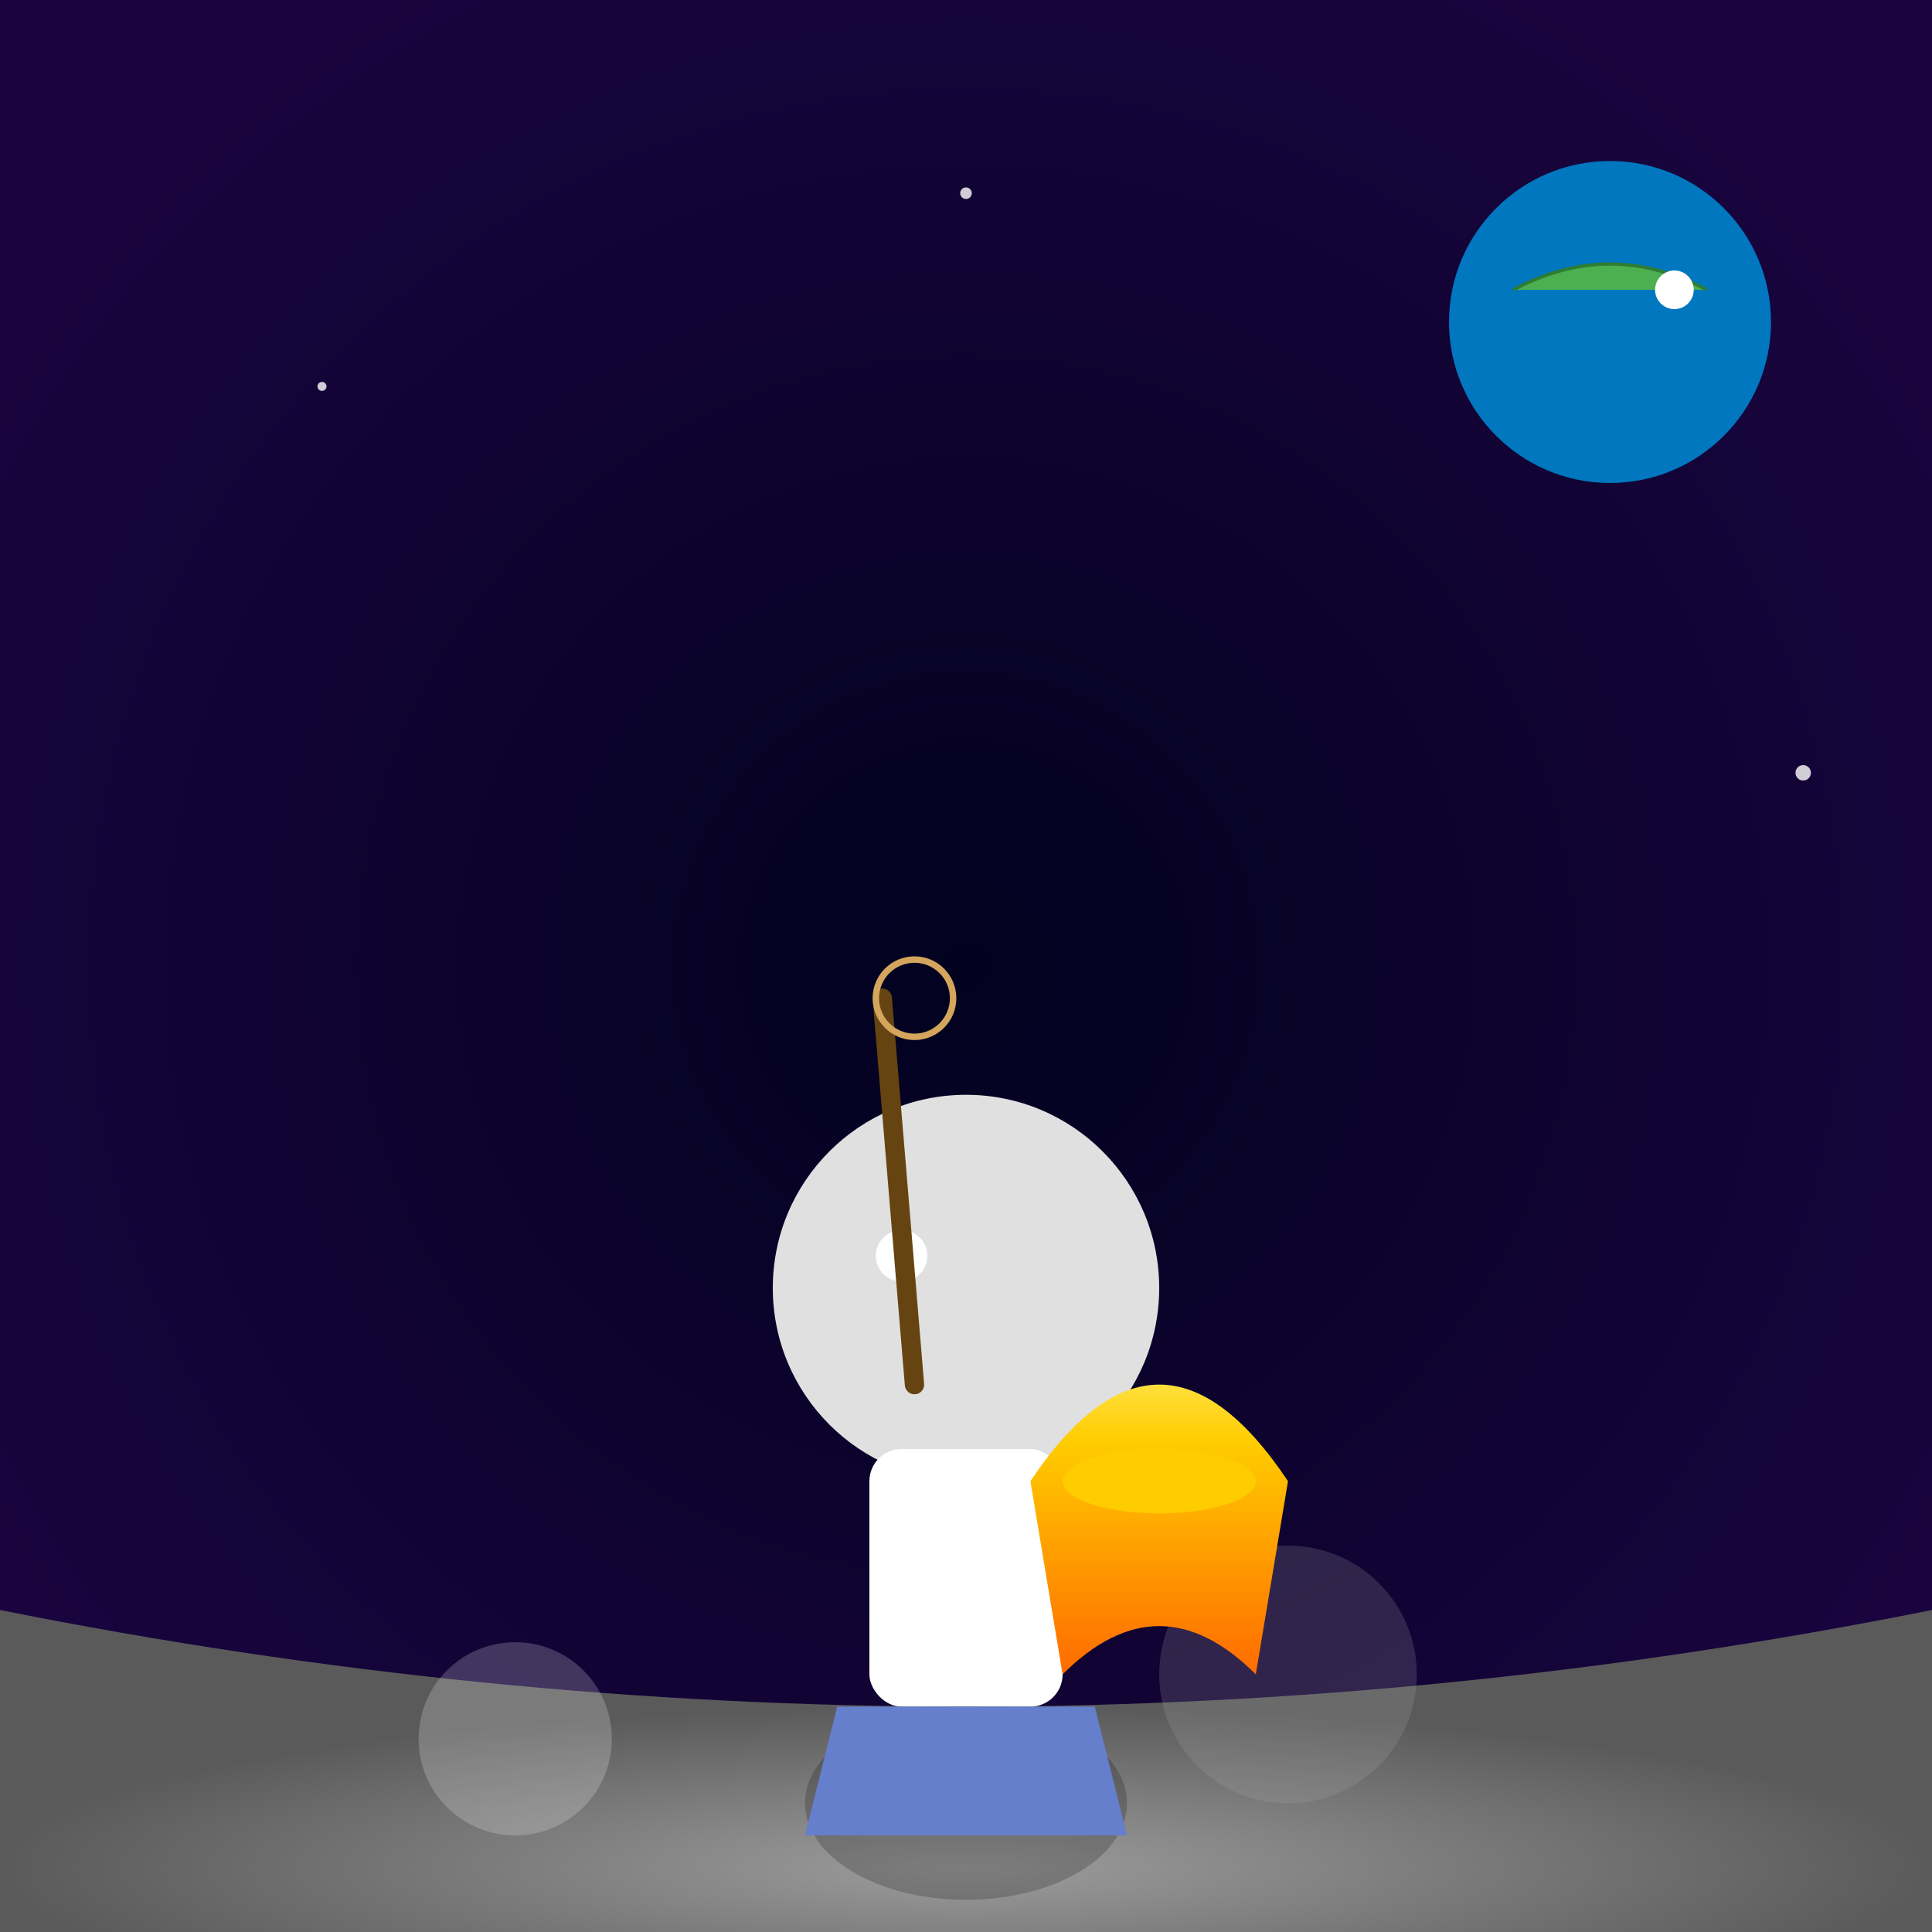 <svg viewBox="0 0 300 300" xmlns="http://www.w3.org/2000/svg">
  <defs>
    <radialGradient id="spaceGradient" cx="50%" cy="50%" r="60%">
      <stop offset="0%" stop-color="#02021f"/>
      <stop offset="100%" stop-color="#1a0440"/>
    </radialGradient>
    
    <radialGradient id="moonSurface" cx="50%" cy="80%" r="50%">
      <stop offset="0%" stop-color="#9c9c9c"/>
      <stop offset="100%" stop-color="#5a5a5a"/>
    </radialGradient>
    
    <linearGradient id="flame" x1="50%" y1="100%" x2="50%" y2="0%">
      <stop offset="0%" stop-color="#ff6b00"/>
      <stop offset="60%" stop-color="#ffcc00"/>
      <stop offset="100%" stop-color="#ffff9e"/>
    </linearGradient>
  </defs>

  <!-- Background -->
  <rect width="300" height="300" fill="url(#spaceGradient)"/>
  
  <!-- Moon Surface -->
  <path d="M0 250 Q150 280 300 250 L300 300 L0 300 Z" fill="url(#moonSurface)"/>
  
  <!-- Craters -->
  <g fill-opacity="0.2">
    <circle cx="80" cy="270" r="15" fill="#fff"/>
    <circle cx="200" cy="260" r="20" fill="#aaa"/>
    <ellipse cx="150" cy="280" rx="25" ry="15"/>
  </g>

  <!-- Astronaut -->
  <g transform="translate(150 200)">
    <!-- Helmet -->
    <circle r="30" fill="#e0e0e0"/>
    <circle cx="-10" cy="-5" r="4" fill="#fff" filter="url(#reflect)"/>
    
    <!-- Body -->
    <rect x="-15" y="25" width="30" height="40" rx="5" fill="#fff"/>
    <path d="M-20 65 L20 65 L25 85 H-25 Z" fill="#657fcc"/>
    
    <!-- Marshmallow Stick -->
    <path d="M-8 15 l-5 -60" stroke="#664411" stroke-width="3" stroke-linecap="round"/>
    <g transform="translate(-8 -45)">
      <circle r="6" fill="url(#marsh)" stroke="#d4a55c" stroke-width="1"/>
      <circle r="4" cy="-8" fill="url(#marsh)"/>
    </g>
  </g>

  <!-- Campfire -->
  <g transform="translate(180 230)">
    <path d="M-20 0 Q0 -30 20 0 L15 30 Q0 15 -15 30 Z" fill="url(#flame)"/>
    <g filter="url(#glow)">
      <ellipse cx="0" cy="0" rx="15" ry="5" fill="#ffcc0060"/>
    </g>
  </g>

  <!-- Earth -->
  <circle cx="250" cy="50" r="25" fill="#0077be"/>
  <path d="M235 45 q15 -8 30 0" fill="#4CAF50" stroke="#2E7D32" stroke-width="0.5"/>
  <circle cx="260" cy="45" r="3" fill="#fff" filter="url(#starGlow)"/>

  <!-- Star Field -->
  <g fill="#fff" opacity="0.8">
    <circle cx="50" cy="60" r="0.7"/>
    <circle cx="280" cy="120" r="1.2"/>
    <circle cx="150" cy="30" r="0.9"/>
  </g>

  <filter id="glow">
    <feGaussianBlur stdDeviation="5"/>
  </filter>
  <filter id="starGlow">
    <feGaussianBlur stdDeviation="1"/>
  </filter>
</svg>